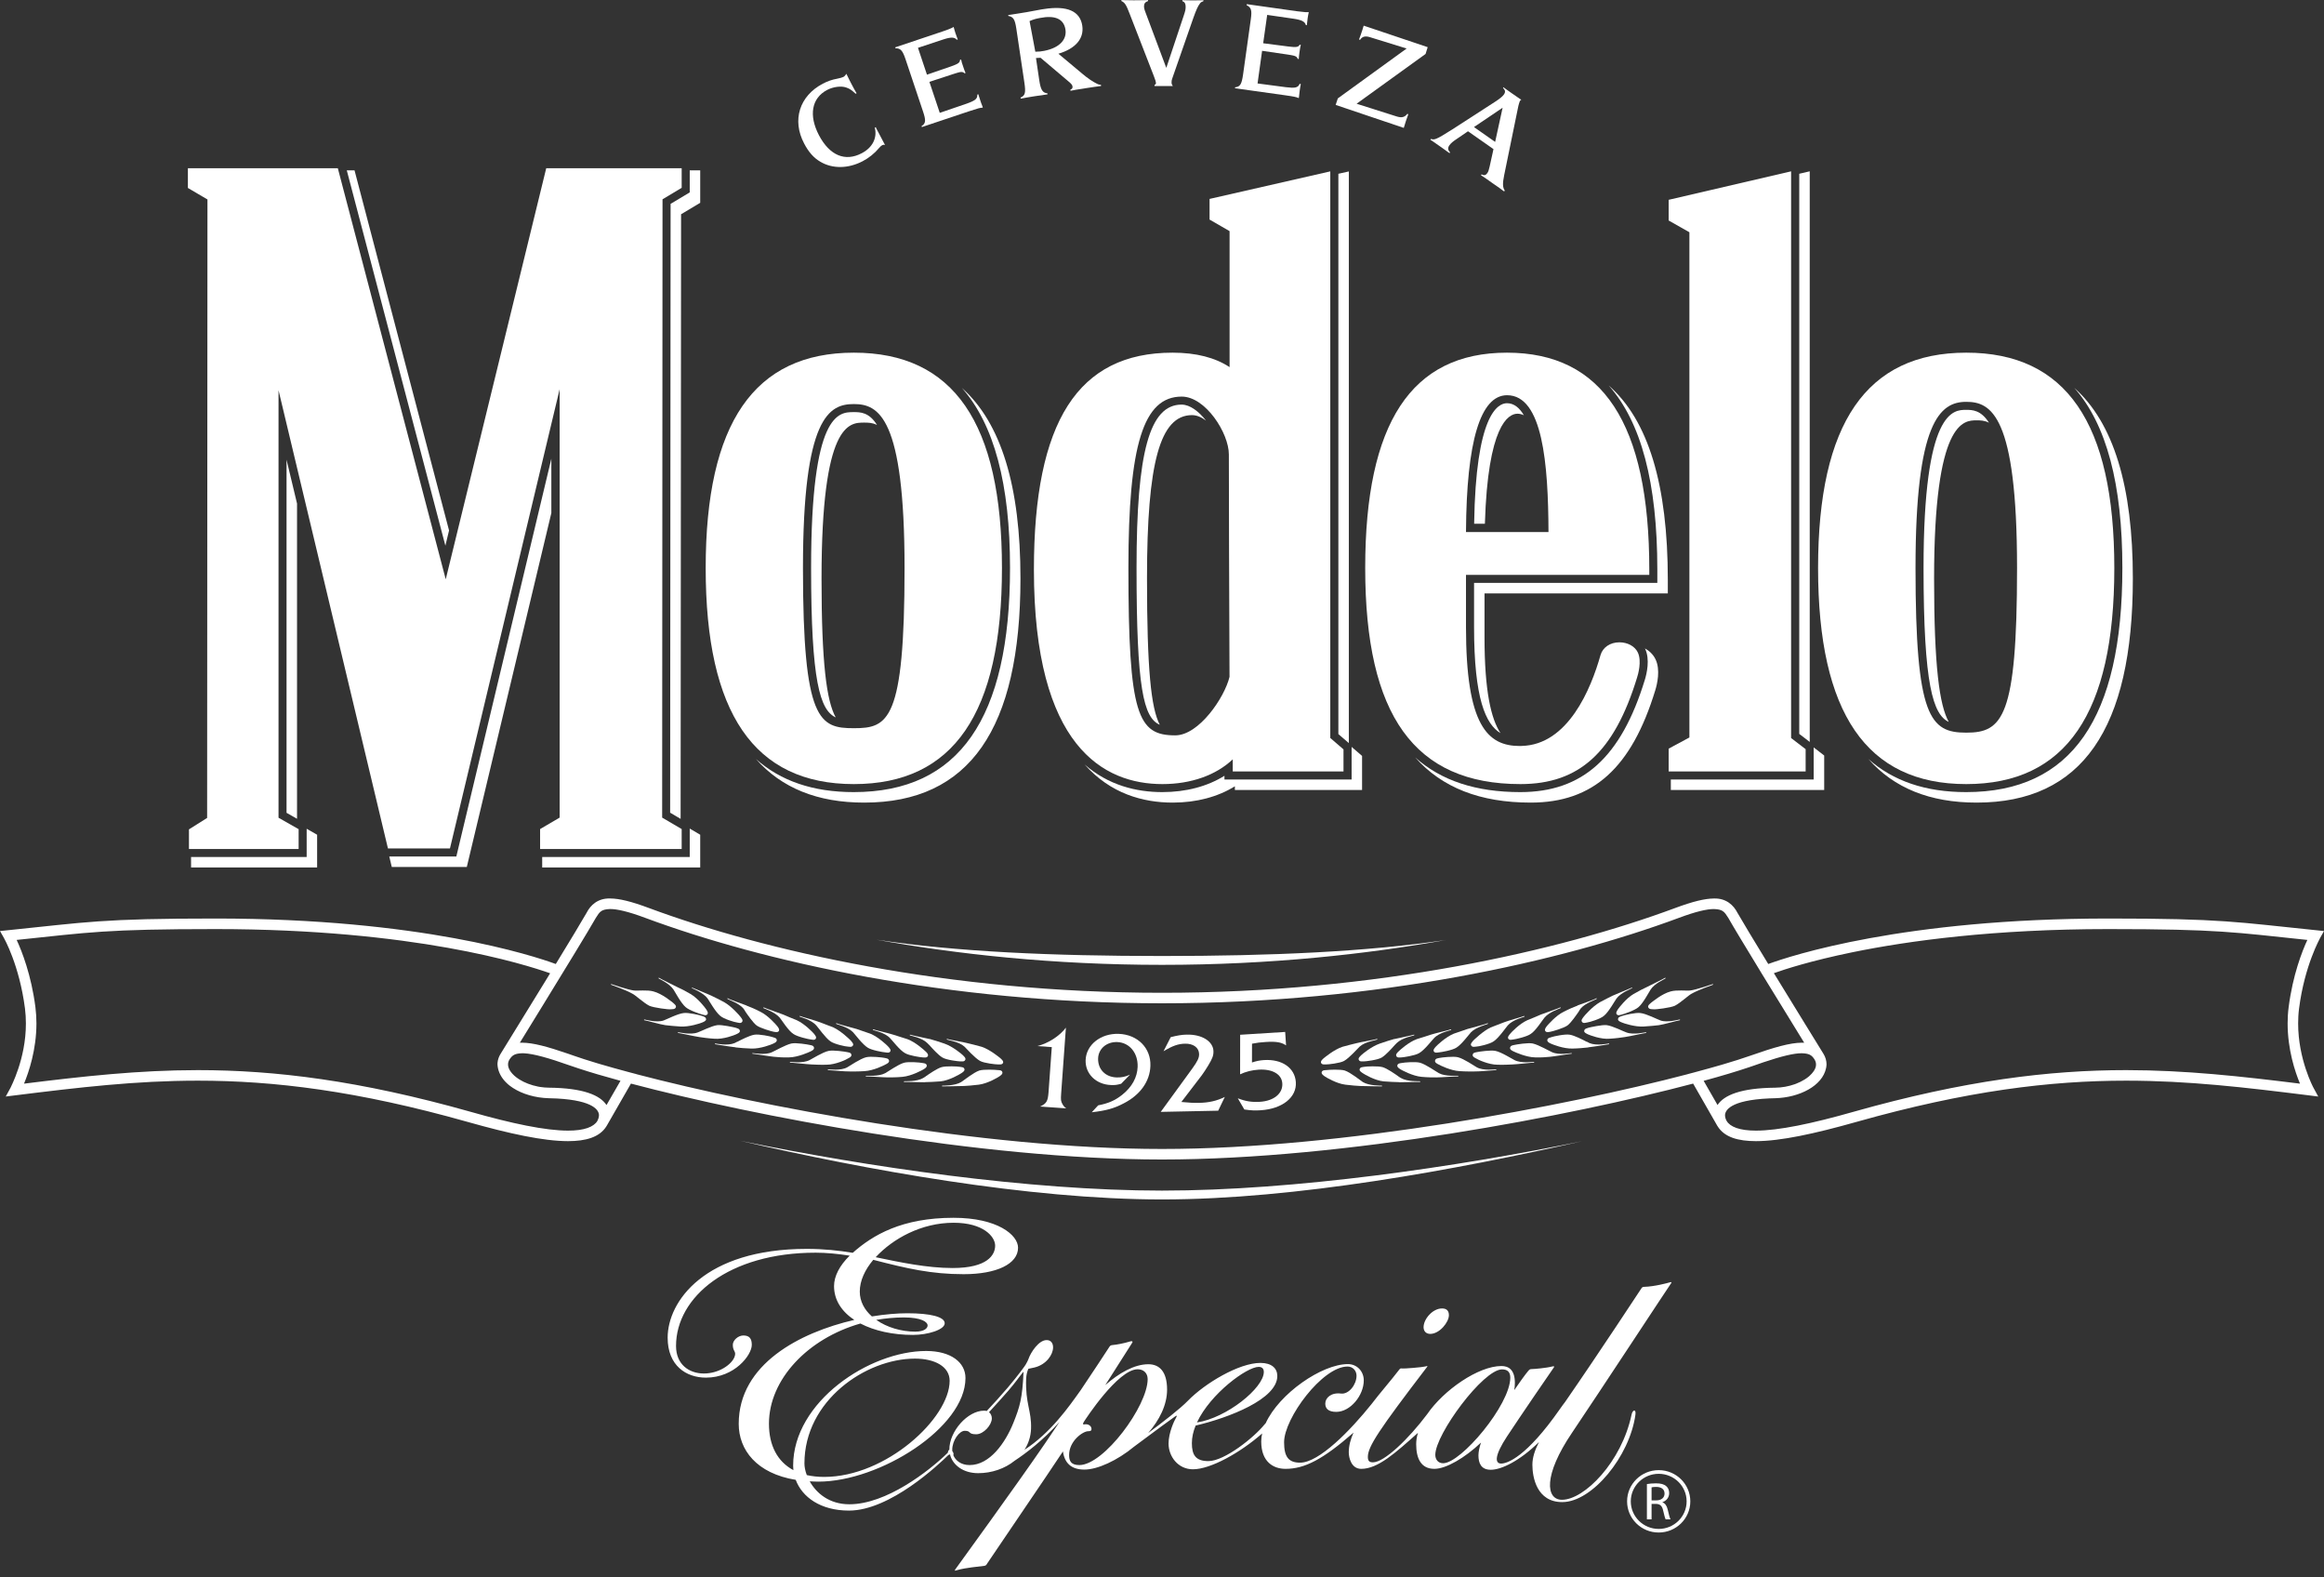 <svg width="112" height="76" viewBox="0 0 112 76" fill="none" xmlns="http://www.w3.org/2000/svg">
<rect x="0" y="0" width="112" height="76" fill="#333333" stroke="none"/>
<g id="Modelo Especial Logo">
<g id="Group 2">
<path id="Vector" fill-rule="evenodd" clip-rule="evenodd" d="M39.541 7.796C40.127 8.142 40.883 8.127 41.571 7.769C41.871 7.613 42.146 7.393 42.372 7.123C42.423 7.062 42.472 7.016 42.519 6.993C42.548 6.977 42.582 6.974 42.653 6.977C42.642 6.957 42.633 6.938 42.623 6.932L42.411 6.529L42.223 6.172C42.223 6.158 42.214 6.142 42.209 6.127L42.159 6.148C42.285 6.65 42.044 7.116 41.527 7.384C40.728 7.804 39.981 7.49 39.468 6.516C38.964 5.552 39.117 4.726 39.859 4.335C40.157 4.179 40.539 4.13 40.779 4.216C40.953 4.277 41.012 4.315 41.234 4.516L41.282 4.49L41.247 4.435C41.183 4.33 41.121 4.21 41.052 4.08C40.991 3.963 40.925 3.838 40.816 3.611L40.785 3.555C40.752 3.62 40.7 3.676 40.648 3.706C40.586 3.734 40.49 3.765 40.346 3.792C40.113 3.832 39.875 3.914 39.652 4.033C38.527 4.623 38.16 5.789 38.752 6.911C38.967 7.326 39.221 7.613 39.541 7.796Z" fill="white"/>
<path id="Vector_2" fill-rule="evenodd" clip-rule="evenodd" d="M43.639 2.85L44.477 5.352C44.63 5.804 44.62 5.945 44.412 6.076L44.428 6.122L46.69 5.365C47.162 5.209 47.22 5.196 47.364 5.185L47.348 5.127C47.299 5.009 47.269 4.917 47.246 4.848C47.218 4.766 47.191 4.679 47.16 4.581L47.149 4.541L47.099 4.558C47.11 4.757 47.007 4.844 46.582 4.995L45.29 5.437L44.79 3.943L45.963 3.56C46.257 3.467 46.304 3.458 46.389 3.474C46.433 3.486 46.452 3.499 46.484 3.532L46.533 3.517C46.484 3.403 46.467 3.358 46.416 3.202C46.359 3.044 46.346 2.994 46.318 2.868L46.264 2.886C46.261 3.017 46.184 3.075 45.833 3.199L44.673 3.598L44.24 2.304L45.437 1.908C45.825 1.779 45.996 1.783 46.11 1.915L46.16 1.896L46.136 1.847C46.109 1.768 46.076 1.69 46.045 1.594C46.007 1.482 45.996 1.425 45.959 1.298C45.888 1.337 45.859 1.353 45.804 1.375C45.729 1.409 45.568 1.469 45.441 1.51L43.142 2.281L43.157 2.325C43.4 2.328 43.496 2.424 43.639 2.85Z" fill="white"/>
<path id="Vector_3" fill-rule="evenodd" clip-rule="evenodd" d="M48.978 1.369L49.369 3.991C49.44 4.471 49.407 4.603 49.184 4.701L49.193 4.752L49.246 4.744C49.36 4.718 49.559 4.685 49.84 4.64C50.121 4.596 50.317 4.567 50.432 4.554L50.482 4.546L50.479 4.497C50.244 4.473 50.156 4.33 50.087 3.878L49.927 2.796L50.147 2.783L51.466 3.899C51.623 4.025 51.68 4.097 51.687 4.164C51.7 4.238 51.667 4.285 51.581 4.325L51.589 4.37L51.64 4.365C51.747 4.34 51.932 4.311 52.191 4.272L52.346 4.246C52.679 4.195 52.904 4.161 53.019 4.15L53.066 4.138L53.059 4.09C52.971 4.08 52.937 4.071 52.864 4.034C52.662 3.936 52.405 3.762 52.158 3.551L51.007 2.589C51.837 2.342 52.251 1.857 52.158 1.239C52.053 0.533 51.427 0.261 50.318 0.435L50.214 0.45L49.471 0.586L49.034 0.657L48.643 0.718L48.59 0.72L48.597 0.769C48.835 0.811 48.91 0.929 48.978 1.369ZM50.119 0.866C50.833 0.726 51.25 0.903 51.342 1.393C51.438 1.904 51.059 2.303 50.331 2.448C50.158 2.481 50.081 2.489 49.895 2.491L49.617 1.016C49.82 0.929 49.907 0.907 50.118 0.866H50.119Z" fill="white"/>
<path id="Vector_4" fill-rule="evenodd" clip-rule="evenodd" d="M54.446 0.677L55.608 3.668C55.678 3.845 55.709 3.955 55.709 3.992C55.709 4.04 55.692 4.069 55.639 4.095V4.146L56.524 4.147C56.468 4.066 56.461 4.03 56.461 3.963C56.461 3.904 56.468 3.843 56.494 3.781L57.515 0.852C57.644 0.493 57.727 0.297 57.829 0.167C57.866 0.111 57.911 0.087 57.994 0.057L57.997 0.007L57.937 0.013C57.802 0.014 57.65 0.019 57.478 0.019C57.305 0.019 57.166 0.014 57.04 0.011L56.982 0.006V0.055C57.095 0.098 57.14 0.173 57.14 0.328C57.139 0.451 57.126 0.521 57.048 0.751L56.207 3.271L55.21 0.611C55.145 0.448 55.136 0.379 55.133 0.306C55.133 0.169 55.193 0.095 55.326 0.052V0.001L55.268 0.007C55.16 0.008 54.887 0.013 54.639 0.014C54.384 0.011 54.203 0.006 54.096 0.006L54.044 0V0.05C54.21 0.126 54.274 0.226 54.446 0.677H54.446Z" fill="white"/>
<path id="Vector_5" fill-rule="evenodd" clip-rule="evenodd" d="M62.591 4.728L62.602 4.668C62.613 4.539 62.626 4.442 62.636 4.37C62.648 4.285 62.66 4.193 62.683 4.09L62.686 4.047L62.633 4.04C62.554 4.227 62.421 4.256 61.97 4.201L60.605 4.021L60.824 2.448L62.054 2.628C62.367 2.677 62.411 2.691 62.481 2.742C62.515 2.771 62.525 2.792 62.541 2.836L62.591 2.844C62.598 2.719 62.605 2.672 62.627 2.508C62.651 2.336 62.657 2.289 62.69 2.163L62.636 2.155C62.571 2.27 62.476 2.289 62.103 2.242L60.876 2.084L61.069 0.718L62.328 0.9C62.738 0.96 62.887 1.041 62.931 1.205L62.982 1.216L62.986 1.159C62.996 1.075 63.003 0.989 63.018 0.89C63.035 0.768 63.047 0.718 63.073 0.584C62.992 0.584 62.958 0.585 62.898 0.584C62.817 0.578 62.645 0.559 62.509 0.542L60.085 0.2L60.079 0.25C60.3 0.362 60.344 0.491 60.278 0.941L59.909 3.577C59.841 4.056 59.773 4.177 59.525 4.206L59.516 4.252L61.902 4.586C62.399 4.657 62.461 4.672 62.591 4.727V4.728Z" fill="white"/>
<path id="Vector_6" fill-rule="evenodd" clip-rule="evenodd" d="M67.754 5.834C67.8 5.697 67.816 5.646 67.87 5.503L67.823 5.485C67.69 5.653 67.553 5.685 67.31 5.611L65.378 4.998L68.702 2.6L68.804 2.272L65.721 1.236L65.701 1.294C65.677 1.385 65.647 1.474 65.617 1.56C65.59 1.644 65.56 1.735 65.52 1.834L65.496 1.902L65.546 1.92C65.642 1.76 65.794 1.722 66.015 1.789L67.789 2.338L64.473 4.741L64.369 5.055L67.652 6.162C67.69 6.026 67.707 5.973 67.754 5.834Z" fill="white"/>
<path id="Vector_7" fill-rule="evenodd" clip-rule="evenodd" d="M69.833 7.363L69.855 7.379L69.884 7.34C69.778 7.243 69.764 7.119 69.848 7.004C69.924 6.895 70.018 6.817 70.262 6.656L70.747 6.325L71.975 7.184L71.792 8.015C71.754 8.187 71.726 8.273 71.68 8.339C71.605 8.447 71.52 8.466 71.4 8.401L71.372 8.44L71.417 8.471C71.508 8.529 71.684 8.648 71.934 8.829C72.191 9.004 72.363 9.126 72.446 9.194L72.49 9.222L72.519 9.182C72.418 9.035 72.406 8.843 72.491 8.437L73.151 5.217C73.181 5.052 73.234 4.886 73.259 4.851C73.268 4.837 73.287 4.827 73.316 4.801L73.27 4.778C73.144 4.687 72.988 4.587 72.85 4.488C72.718 4.398 72.605 4.315 72.501 4.241L72.464 4.203L72.434 4.243C72.546 4.34 72.561 4.438 72.475 4.556C72.42 4.638 72.282 4.752 72.102 4.871L69.985 6.239C69.586 6.492 69.364 6.625 69.223 6.681C69.11 6.726 69.062 6.726 68.96 6.693L68.935 6.734C68.994 6.768 69.161 6.888 69.47 7.102C69.636 7.217 69.753 7.302 69.833 7.363ZM72.415 5.191L72.055 6.837L71.035 6.122L72.415 5.191Z" fill="white"/>
<path id="Vector_8" fill-rule="evenodd" clip-rule="evenodd" d="M87.216 8.254L86.711 8.372V35.36L87.216 35.747V8.254Z" fill="white"/>
<path id="Vector_9" fill-rule="evenodd" clip-rule="evenodd" d="M80.522 38.062H87.913V36.401L87.406 36.01V37.557H80.522V38.062Z" fill="white"/>
<path id="Vector_10" fill-rule="evenodd" clip-rule="evenodd" d="M14.315 39.45V24.262L13.809 22.15V39.162L14.315 39.45Z" fill="white"/>
<path id="Vector_11" fill-rule="evenodd" clip-rule="evenodd" d="M79.871 28.085H71.039V30.204C71.039 33.674 71.604 34.9 72.313 35.322C71.858 34.632 71.543 33.299 71.543 30.706V28.591H80.377V27.943C80.377 23.35 79.436 20.244 77.527 18.573C79.095 20.332 79.871 23.272 79.871 27.437V28.085L79.871 28.085Z" fill="white"/>
<path id="Vector_12" fill-rule="evenodd" clip-rule="evenodd" d="M94.753 38.164C92.796 38.164 91.232 37.63 90.043 36.569C91.276 37.97 93.01 38.67 95.258 38.67C100.324 38.67 102.788 35.133 102.788 27.869C102.788 23.417 101.855 20.375 99.967 18.688C101.518 20.447 102.283 23.328 102.283 27.363C102.283 34.63 99.821 38.164 94.753 38.164Z" fill="white"/>
<path id="Vector_13" fill-rule="evenodd" clip-rule="evenodd" d="M72.625 19.427C72.17 19.427 71.121 20.004 71.043 25.235H71.561C71.702 20.483 72.692 19.933 73.131 19.933C73.243 19.933 73.345 19.962 73.44 20.007C73.229 19.65 72.965 19.427 72.625 19.427H72.625Z" fill="white"/>
<path id="Vector_14" fill-rule="evenodd" clip-rule="evenodd" d="M94.753 19.747C94.139 19.747 92.701 19.747 92.701 27.363C92.701 33.026 93.164 34.432 93.916 34.782C93.468 33.977 93.209 32.126 93.209 27.869C93.209 20.252 94.643 20.252 95.258 20.252C95.422 20.252 95.633 20.252 95.854 20.367C95.465 19.749 95.041 19.747 94.753 19.747Z" fill="white"/>
<path id="Vector_15" fill-rule="evenodd" clip-rule="evenodd" d="M56.014 38.164C54.769 38.164 53.421 37.839 52.27 36.833C53.516 38.239 55.082 38.67 56.518 38.67C57.66 38.67 58.694 38.392 59.512 37.884V38.062H65.642V36.421L65.138 35.986V37.557H59.01V37.377C58.191 37.889 57.157 38.164 56.014 38.164V38.164Z" fill="white"/>
<path id="Vector_16" fill-rule="evenodd" clip-rule="evenodd" d="M41.142 19.856C40.422 19.856 39.089 19.856 39.089 27.363C39.089 32.837 39.519 34.216 40.275 34.565C39.837 33.772 39.592 31.968 39.592 27.869C39.592 20.361 40.929 20.361 41.647 20.361C41.823 20.361 42.042 20.361 42.266 20.476C41.883 19.856 41.454 19.856 41.143 19.856H41.142Z" fill="white"/>
<path id="Vector_17" fill-rule="evenodd" clip-rule="evenodd" d="M46.355 18.688C47.91 20.449 48.676 23.328 48.676 27.363C48.676 34.63 46.21 38.164 41.143 38.164C39.186 38.164 37.624 37.63 36.433 36.571C37.67 37.97 39.401 38.67 41.647 38.67C46.715 38.67 49.179 35.133 49.179 27.869C49.179 23.417 48.245 20.375 46.355 18.688Z" fill="white"/>
<path id="Vector_18" fill-rule="evenodd" clip-rule="evenodd" d="M55.894 34.921C55.468 34.11 55.277 32.224 55.277 27.858C55.277 22.277 55.906 20.001 57.448 20.001C57.674 20.001 57.902 20.101 58.12 20.263C57.777 19.826 57.35 19.494 56.945 19.494C55.402 19.494 54.773 21.771 54.773 27.354C54.773 33.164 55.106 34.582 55.894 34.92V34.921Z" fill="white"/>
<path id="Vector_19" fill-rule="evenodd" clip-rule="evenodd" d="M64.5 35.369L65.004 35.802V8.26L64.5 8.373V35.369Z" fill="white"/>
<path id="Vector_20" fill-rule="evenodd" clip-rule="evenodd" d="M21.641 25.558L17.086 8.208H16.713L21.464 26.291L21.641 25.558Z" fill="white"/>
<path id="Vector_21" fill-rule="evenodd" clip-rule="evenodd" d="M32.296 39.156L32.801 39.454L32.823 10.322L33.745 9.772V8.208H33.24V9.269L32.318 9.822L32.296 39.156Z" fill="white"/>
<path id="Vector_22" fill-rule="evenodd" clip-rule="evenodd" d="M9.208 41.29V41.795H15.283V40.218L14.779 39.93V41.29H9.208Z" fill="white"/>
<path id="Vector_23" fill-rule="evenodd" clip-rule="evenodd" d="M26.571 22.101L21.992 41.266H18.76L18.881 41.77H22.497L26.571 24.717V22.101Z" fill="white"/>
<path id="Vector_24" fill-rule="evenodd" clip-rule="evenodd" d="M26.13 41.29V41.795H33.745V40.218L33.24 39.921V41.29H26.13Z" fill="white"/>
<path id="Vector_25" fill-rule="evenodd" clip-rule="evenodd" d="M79.773 33.255C79.859 32.977 80.032 32.268 79.782 31.761C79.676 31.539 79.491 31.359 79.265 31.235C79.27 31.241 79.275 31.247 79.281 31.253C79.528 31.766 79.356 32.471 79.27 32.751C78.123 36.493 76.272 38.164 73.268 38.164C71.13 38.164 69.454 37.614 68.202 36.493C69.495 37.951 71.335 38.67 73.771 38.67C76.777 38.67 78.629 37 79.773 33.255Z" fill="white"/>
<path id="Vector_26" fill-rule="evenodd" clip-rule="evenodd" d="M59.257 17.688C58.561 17.228 57.64 16.992 56.509 16.992C51.951 16.992 49.827 20.314 49.827 27.444C49.827 35.983 53.195 37.778 56.021 37.778C57.406 37.778 58.606 37.346 59.41 36.585V37.169H64.747V36.106L64.11 35.556V8.257L58.292 9.584V10.579L59.257 11.136V17.688L59.257 17.688ZM56.951 19.108C58.099 19.108 59.222 20.87 59.222 21.893C59.222 22.219 59.226 24.207 59.231 26.392C59.24 29.077 59.248 32.066 59.254 32.611C59.018 33.602 57.781 35.43 56.639 35.43C54.837 35.43 54.381 34.481 54.381 27.36C54.381 21.42 55.103 19.108 56.951 19.108L56.951 19.108Z" fill="white"/>
<path id="Vector_27" fill-rule="evenodd" clip-rule="evenodd" d="M41.149 37.778C45.949 37.778 48.287 34.37 48.287 27.37C48.287 20.37 45.949 16.992 41.149 16.992C36.349 16.992 34.009 20.387 34.009 27.37C34.009 34.353 36.344 37.778 41.149 37.778ZM41.149 35.085C39.493 35.085 38.697 34.757 38.697 27.37C38.697 20.078 39.962 19.468 41.149 19.468C42.335 19.468 43.593 20.078 43.593 27.37C43.593 34.757 42.8 35.085 41.149 35.085Z" fill="white"/>
<path id="Vector_28" fill-rule="evenodd" clip-rule="evenodd" d="M87.019 36.096L86.318 35.558V8.255L80.418 9.627V10.624L81.417 11.19V35.532L80.418 36.07V37.169H87.019V36.096Z" fill="white"/>
<path id="Vector_29" fill-rule="evenodd" clip-rule="evenodd" d="M9.982 39.408L9.106 39.96V40.904H14.392V39.95L13.423 39.399V18.801L18.696 40.877H21.685L26.971 18.752V39.393L26.029 39.945V40.904H32.852V39.945L31.911 39.393L31.929 9.602L32.852 9.05V8.106H26.324L21.481 27.911L16.281 8.106H9.055V9.056L9.998 9.61L9.982 39.408Z" fill="white"/>
<path id="Vector_30" fill-rule="evenodd" clip-rule="evenodd" d="M65.793 27.37C65.793 34.47 68.169 37.778 73.274 37.778C76.112 37.778 77.795 36.241 78.896 32.642C78.938 32.512 79.133 31.848 78.929 31.432C78.788 31.137 78.439 30.947 78.043 30.947C77.597 30.947 77.242 31.19 77.133 31.564C76.677 33.178 75.574 35.89 73.327 35.94L73.25 35.943C71.69 35.943 70.65 34.965 70.65 30.211V27.697H79.484V27.444C79.484 20.41 77.24 16.992 72.625 16.992C68.01 16.992 65.793 20.387 65.793 27.37V27.37ZM72.631 19.042C74.345 19.042 74.614 22.331 74.626 25.634H70.65C70.676 21.259 71.344 19.042 72.631 19.042Z" fill="white"/>
<path id="Vector_31" fill-rule="evenodd" clip-rule="evenodd" d="M94.759 37.778C99.56 37.778 101.895 34.37 101.895 27.37C101.895 20.37 99.56 16.992 94.759 16.992C89.957 16.992 87.618 20.387 87.618 27.37C87.618 34.353 89.955 37.778 94.759 37.778ZM94.759 35.3C93.022 35.3 92.314 34.583 92.314 27.37C92.314 20.329 93.489 19.361 94.759 19.361C95.944 19.361 97.207 19.979 97.207 27.37C97.207 34.583 96.501 35.3 94.759 35.3Z" fill="white"/>
<path id="Vector_32" fill-rule="evenodd" clip-rule="evenodd" d="M66.59 52.307C66.549 52.304 65.984 52.319 65.679 52.134C65.553 52.051 65.088 51.671 64.806 51.578C64.591 51.512 64.019 51.542 63.934 51.556C63.852 51.564 63.731 51.552 63.696 51.654C63.669 51.749 63.8 51.83 63.852 51.867C63.905 51.905 64.407 52.208 64.838 52.26C65.127 52.299 65.388 52.314 65.556 52.324C65.768 52.337 66.526 52.337 66.585 52.342C66.609 52.348 66.614 52.311 66.59 52.307Z" fill="white"/>
<path id="Vector_33" fill-rule="evenodd" clip-rule="evenodd" d="M63.919 51.284C63.999 51.288 64.573 51.228 64.771 51.118C65.03 50.973 65.417 50.528 65.527 50.425C65.788 50.187 66.329 50.113 66.364 50.088C66.388 50.078 66.378 50.046 66.351 50.055C66.298 50.088 65.576 50.205 65.37 50.262C65.213 50.303 64.966 50.355 64.693 50.436C64.292 50.57 63.843 50.946 63.796 50.984C63.747 51.028 63.631 51.12 63.667 51.212C63.714 51.309 63.831 51.281 63.919 51.284L63.919 51.284Z" fill="white"/>
<path id="Vector_34" fill-rule="evenodd" clip-rule="evenodd" d="M68.431 52.095C68.388 52.087 67.828 52.124 67.518 51.941L67.399 51.87L67.398 51.863C67.2 51.725 66.857 51.485 66.634 51.416C66.415 51.354 65.841 51.38 65.757 51.399C65.675 51.416 65.553 51.404 65.525 51.514C65.5 51.6 65.633 51.676 65.688 51.714C65.737 51.748 66.247 52.059 66.678 52.101C66.97 52.127 67.226 52.131 67.393 52.137L67.43 52.14L67.43 52.144C67.679 52.148 68.37 52.118 68.423 52.13C68.452 52.136 68.455 52.104 68.431 52.095Z" fill="white"/>
<path id="Vector_35" fill-rule="evenodd" clip-rule="evenodd" d="M74.558 49.425C74.518 49.477 74.418 49.592 74.471 49.675C74.531 49.761 74.642 49.72 74.721 49.709C74.805 49.697 75.36 49.538 75.542 49.406C75.729 49.258 75.961 48.913 76.095 48.721L76.094 48.714L76.173 48.595C76.396 48.327 76.909 48.162 76.94 48.133C76.959 48.113 76.947 48.086 76.922 48.1C76.879 48.146 76.254 48.356 76.024 48.444L76.026 48.451L75.996 48.463C75.843 48.52 75.615 48.615 75.356 48.749C74.978 48.93 74.599 49.378 74.557 49.425H74.558Z" fill="white"/>
<path id="Vector_36" fill-rule="evenodd" clip-rule="evenodd" d="M70.264 51.83C70.222 51.824 69.662 51.877 69.349 51.708C69.215 51.637 68.732 51.293 68.449 51.207C68.229 51.139 67.657 51.193 67.577 51.212C67.489 51.228 67.37 51.223 67.342 51.326C67.319 51.422 67.452 51.493 67.507 51.529C67.562 51.561 68.079 51.846 68.51 51.883C68.802 51.91 69.061 51.911 69.231 51.91C69.448 51.91 70.203 51.852 70.258 51.863C70.288 51.868 70.291 51.831 70.264 51.83V51.83Z" fill="white"/>
<path id="Vector_37" fill-rule="evenodd" clip-rule="evenodd" d="M42.846 51.1C42.822 50.987 42.697 50.989 42.617 50.968C42.533 50.95 41.964 50.881 41.739 50.939C41.456 51.009 40.961 51.352 40.827 51.426C40.509 51.599 39.95 51.519 39.912 51.523C39.884 51.528 39.884 51.56 39.914 51.559C39.972 51.556 40.725 51.632 40.943 51.623C41.11 51.623 41.371 51.629 41.661 51.608C42.099 51.586 42.618 51.321 42.673 51.288C42.729 51.26 42.866 51.199 42.846 51.099L42.846 51.1Z" fill="white"/>
<path id="Vector_38" fill-rule="evenodd" clip-rule="evenodd" d="M44.662 51.326C44.638 51.223 44.513 51.228 44.432 51.212C44.353 51.193 43.779 51.139 43.557 51.207C43.272 51.293 42.79 51.637 42.656 51.708C42.342 51.877 41.783 51.824 41.74 51.83C41.715 51.831 41.717 51.868 41.742 51.863C41.801 51.852 42.557 51.909 42.773 51.909C42.945 51.911 43.204 51.909 43.493 51.883C43.926 51.845 44.442 51.56 44.497 51.528C44.553 51.493 44.684 51.421 44.662 51.326L44.662 51.326Z" fill="white"/>
<path id="Vector_39" fill-rule="evenodd" clip-rule="evenodd" d="M72.097 51.523C72.053 51.519 71.496 51.599 71.175 51.426C71.043 51.352 70.546 51.009 70.264 50.939C70.042 50.881 69.47 50.951 69.391 50.968C69.303 50.989 69.183 50.987 69.159 51.1C69.139 51.199 69.276 51.26 69.333 51.288C69.388 51.322 69.91 51.586 70.343 51.608C70.636 51.629 70.896 51.623 71.063 51.623C71.28 51.632 72.036 51.556 72.093 51.559C72.121 51.56 72.122 51.528 72.097 51.523L72.097 51.523Z" fill="white"/>
<path id="Vector_40" fill-rule="evenodd" clip-rule="evenodd" d="M46.48 51.514C46.455 51.404 46.33 51.416 46.245 51.399C46.165 51.38 45.59 51.354 45.376 51.416C45.15 51.485 44.807 51.725 44.606 51.863L44.606 51.868L44.488 51.941C44.179 52.124 43.617 52.087 43.575 52.095C43.551 52.104 43.553 52.136 43.58 52.13C43.635 52.119 44.324 52.148 44.574 52.144L44.574 52.14L44.609 52.137C44.777 52.131 45.037 52.127 45.325 52.101C45.758 52.059 46.266 51.748 46.319 51.714C46.377 51.676 46.505 51.6 46.48 51.514L46.48 51.514Z" fill="white"/>
<path id="Vector_41" fill-rule="evenodd" clip-rule="evenodd" d="M48.21 50.984C48.161 50.946 47.713 50.57 47.313 50.436C47.038 50.355 46.791 50.303 46.633 50.262C46.431 50.205 45.704 50.088 45.652 50.055C45.631 50.046 45.616 50.078 45.639 50.088C45.678 50.113 46.217 50.187 46.478 50.425C46.585 50.528 46.975 50.973 47.234 51.118C47.432 51.228 48.004 51.288 48.091 51.284C48.172 51.281 48.292 51.309 48.34 51.212C48.375 51.12 48.255 51.028 48.21 50.985L48.21 50.984Z" fill="white"/>
<path id="Vector_42" fill-rule="evenodd" clip-rule="evenodd" d="M48.071 51.556C47.99 51.542 47.413 51.512 47.198 51.578C46.922 51.671 46.454 52.051 46.323 52.134C46.018 52.319 45.459 52.304 45.417 52.307C45.388 52.311 45.392 52.348 45.422 52.342C45.478 52.337 46.238 52.337 46.453 52.324C46.621 52.314 46.879 52.298 47.17 52.26C47.598 52.208 48.098 51.905 48.153 51.867C48.208 51.83 48.337 51.749 48.306 51.654C48.276 51.552 48.153 51.564 48.071 51.556Z" fill="white"/>
<path id="Vector_43" fill-rule="evenodd" clip-rule="evenodd" d="M75.731 50.739C75.689 50.737 75.134 50.846 74.805 50.698C74.668 50.642 74.159 50.343 73.87 50.277C73.645 50.227 73.074 50.324 72.996 50.343C72.915 50.362 72.795 50.367 72.774 50.482C72.758 50.58 72.899 50.636 72.956 50.664C73.015 50.693 73.552 50.941 73.988 50.946C74.28 50.956 74.538 50.933 74.708 50.916C74.918 50.899 75.674 50.769 75.731 50.77C75.757 50.775 75.759 50.74 75.731 50.74V50.739Z" fill="white"/>
<path id="Vector_44" fill-rule="evenodd" clip-rule="evenodd" d="M80.947 49.12C80.902 49.122 80.359 49.285 80.025 49.167C79.882 49.119 79.343 48.838 79.051 48.808C78.823 48.777 78.266 48.913 78.187 48.944C78.106 48.974 77.984 48.992 77.977 49.105C77.968 49.192 78.113 49.243 78.174 49.268C78.234 49.297 78.79 49.487 79.22 49.458C79.512 49.44 79.77 49.414 79.944 49.394C80.156 49.367 80.887 49.158 80.946 49.158C80.976 49.158 80.972 49.12 80.946 49.12L80.947 49.12Z" fill="white"/>
<path id="Vector_45" fill-rule="evenodd" clip-rule="evenodd" d="M77.981 48.615C77.948 48.671 77.854 48.795 77.911 48.865C77.975 48.955 78.088 48.896 78.17 48.879C78.252 48.86 78.796 48.678 78.966 48.523C79.189 48.331 79.458 47.819 79.539 47.69C79.73 47.385 80.228 47.172 80.259 47.145C80.277 47.126 80.259 47.097 80.238 47.114C80.192 47.15 79.531 47.473 79.346 47.566C79.202 47.632 78.976 47.745 78.729 47.89C78.367 48.099 78.02 48.56 77.981 48.615H77.981Z" fill="white"/>
<path id="Vector_46" fill-rule="evenodd" clip-rule="evenodd" d="M111.81 45.197L112 44.859L111.615 44.818C107.804 44.43 107.116 44.255 101.606 44.255C91.737 44.255 86.303 46.048 85.217 46.446C84.547 45.348 83.953 44.367 83.731 43.976C83.547 43.616 83.194 43.273 82.601 43.29C82.157 43.293 81.583 43.433 80.728 43.75C75.161 45.817 66.317 47.834 56.002 47.833C45.688 47.834 36.848 45.817 31.277 43.75C30.417 43.429 29.843 43.29 29.399 43.289C28.806 43.273 28.452 43.618 28.271 43.977C28.049 44.368 27.456 45.349 26.785 46.446C25.7 46.048 20.265 44.255 10.396 44.255C4.883 44.255 4.198 44.43 0.388 44.818L0 44.858L0.192 45.197C0.193 45.2 0.935 46.497 1.204 48.592C1.235 48.836 1.248 49.078 1.248 49.313C1.251 51.032 0.506 52.391 0.513 52.398L0.277 52.831L0.766 52.77C3.789 52.394 6.544 52.067 9.534 52.067C13.202 52.067 17.225 52.556 22.529 54.052C24.559 54.627 26.199 54.98 27.375 54.981C28.23 54.98 28.898 54.797 29.23 54.257L29.116 54.188L29.125 54.194L29.23 54.256L29.233 54.252L29.233 54.253L30.407 52.208C36.248 53.752 47.174 55.864 56.002 55.866C64.826 55.864 75.755 53.752 81.597 52.208L82.768 54.253L82.769 54.252L82.772 54.257C83.102 54.797 83.769 54.98 84.624 54.981C85.801 54.98 87.44 54.627 89.474 54.052C94.779 52.556 98.801 52.067 102.467 52.067C105.456 52.067 108.214 52.394 111.231 52.77L111.723 52.832L111.487 52.398C111.485 52.396 110.752 51.03 110.754 49.31C110.754 49.076 110.766 48.836 110.798 48.592C111.066 46.497 111.816 45.202 111.81 45.197L111.81 45.197ZM28.789 54.009C28.615 54.292 28.166 54.476 27.375 54.474C26.297 54.475 24.676 54.137 22.668 53.564C17.325 52.056 13.248 51.559 9.535 51.559C6.659 51.561 4.006 51.858 1.158 52.211C1.391 51.647 1.754 50.577 1.756 49.313C1.756 49.058 1.741 48.796 1.707 48.528C1.507 46.969 1.052 45.824 0.803 45.286C4.313 44.922 5.068 44.764 10.396 44.764C19.96 44.764 25.273 46.457 26.512 46.893L26.199 47.405L26.198 47.407L26.19 47.419C25.259 48.938 24.343 50.422 24.163 50.713L24.157 50.724L24.155 50.727L24.149 50.736L24.149 50.736L24.149 50.737L24.148 50.738L24.148 50.738L24.147 50.739L24.147 50.74L24.147 50.74L24.146 50.741L24.146 50.741L24.146 50.742L24.145 50.742L24.138 50.754L24.134 50.761L24.134 50.761L24.133 50.762V50.762L24.133 50.763L24.132 50.763V50.763L24.132 50.764L24.131 50.765C24.044 50.898 23.994 51.046 23.979 51.194V51.194L23.978 51.21V51.211L23.977 51.219V51.219L23.977 51.227V51.227L23.976 51.235V51.236L23.976 51.244V51.244L23.975 51.252V51.252C23.975 51.263 23.975 51.275 23.975 51.286C23.989 51.553 24.092 51.796 24.26 52.008C24.269 52.02 24.279 52.031 24.288 52.043C24.298 52.055 24.308 52.066 24.318 52.077C24.328 52.089 24.338 52.1 24.349 52.111C24.359 52.123 24.37 52.133 24.381 52.145C24.392 52.156 24.403 52.166 24.414 52.177C24.425 52.188 24.436 52.199 24.448 52.209C24.46 52.22 24.472 52.23 24.483 52.241C24.495 52.251 24.508 52.261 24.52 52.272C24.532 52.282 24.545 52.292 24.557 52.302C24.57 52.312 24.583 52.322 24.596 52.331C24.635 52.36 24.675 52.389 24.717 52.416C25.176 52.715 25.8 52.895 26.447 52.913C26.583 52.916 26.71 52.92 26.831 52.926H26.837C28.649 53.025 28.866 53.518 28.866 53.733C28.866 53.824 28.833 53.922 28.787 54.008L28.788 54.008L28.789 54.009ZM29.229 53.243C28.922 52.767 28.108 52.422 26.457 52.405C26.312 52.404 26.17 52.392 26.032 52.37H26.031L26.008 52.366H26.006L25.983 52.362H25.982L25.958 52.357L25.935 52.353L25.934 52.353C25.591 52.286 25.277 52.163 25.033 52.01C24.663 51.782 24.477 51.495 24.484 51.286C24.484 51.204 24.504 51.125 24.561 51.035C24.698 50.833 24.815 50.757 25.172 50.746H25.184C25.208 50.746 25.234 50.747 25.26 50.748C25.708 50.771 26.42 50.965 27.47 51.338C27.575 51.374 27.688 51.413 27.806 51.451L27.838 51.462L27.897 51.482C28.447 51.663 29.12 51.862 29.903 52.074L29.229 53.243H29.229ZM81.335 51.752L81.336 51.754C75.51 53.281 64.68 55.361 56.002 55.358C47.322 55.361 36.493 53.28 30.668 51.754L30.669 51.751L30.351 51.668C29.82 51.527 29.336 51.392 28.903 51.264L28.86 51.251L28.817 51.238L28.775 51.226L28.773 51.225L28.743 51.216C28.328 51.091 27.964 50.974 27.656 50.866L27.639 50.86L27.481 50.805H27.48L27.429 50.787H27.429L27.378 50.769H27.378C26.377 50.425 25.692 50.241 25.166 50.238C25.127 50.237 25.09 50.238 25.052 50.24C25.347 49.761 25.748 49.11 26.178 48.409C27.193 46.759 28.371 44.83 28.714 44.226C28.903 43.925 28.973 43.814 29.399 43.797C29.73 43.796 30.267 43.913 31.1 44.225C36.731 46.315 45.62 48.339 56.002 48.339C66.384 48.339 75.275 46.315 80.906 44.225C81.733 43.916 82.27 43.796 82.6 43.798C83.029 43.814 83.1 43.925 83.292 44.226C83.518 44.627 84.113 45.611 84.784 46.71L84.892 46.889C85.635 48.104 86.447 49.424 86.95 50.24C86.913 50.238 86.874 50.237 86.835 50.238C86.265 50.241 85.51 50.457 84.364 50.86C83.992 50.991 83.536 51.136 83.006 51.292C82.598 51.411 82.145 51.537 81.654 51.668L81.335 51.752L81.335 51.752ZM82.773 53.24L82.104 52.075C82.975 51.838 83.711 51.617 84.293 51.42C84.376 51.392 84.457 51.365 84.534 51.338C84.692 51.282 84.842 51.229 84.985 51.181H84.986C85.859 50.888 86.455 50.744 86.831 50.746C87.18 50.757 87.302 50.829 87.432 51.021L87.439 51.032C87.496 51.121 87.519 51.204 87.519 51.285C87.519 51.308 87.518 51.332 87.514 51.356V51.357L87.512 51.367V51.367L87.51 51.377V51.378L87.508 51.388V51.389L87.505 51.399V51.399L87.502 51.41L87.499 51.421V51.422L87.492 51.443V51.444L87.483 51.466V51.466L87.474 51.489L87.469 51.5L87.463 51.511L87.458 51.523L87.452 51.535L87.445 51.546L87.439 51.558V51.558L87.432 51.57H87.432L87.425 51.581L87.418 51.593V51.594L87.402 51.617H87.402C87.35 51.692 87.283 51.769 87.198 51.843L87.186 51.853L87.185 51.854L87.173 51.864L87.171 51.866L87.159 51.876L87.157 51.878C87.102 51.923 87.04 51.968 86.971 52.01C86.846 52.089 86.703 52.159 86.547 52.219L86.544 52.219L86.526 52.226L86.523 52.228L86.504 52.234L86.501 52.235L86.483 52.242L86.48 52.243C86.197 52.342 85.876 52.403 85.545 52.406C83.895 52.422 83.082 52.766 82.773 53.24L82.773 53.24ZM110.843 52.211C107.995 51.858 105.342 51.561 102.468 51.559C98.755 51.559 94.676 52.056 89.335 53.564C87.324 54.137 85.703 54.475 84.624 54.474C83.829 54.475 83.375 54.288 83.211 54.005L83.211 54.004C83.211 54.003 83.209 54.001 83.209 53.999L83.197 53.978C83.158 53.902 83.134 53.816 83.134 53.735C83.134 53.515 83.358 53.008 85.261 52.922H85.262C85.355 52.918 85.452 52.915 85.553 52.913C86.73 52.879 87.829 52.315 88.004 51.46V51.459C88.007 51.445 88.009 51.431 88.012 51.417V51.416C88.014 51.402 88.016 51.388 88.018 51.374C88.022 51.344 88.025 51.315 88.026 51.285C88.026 51.109 87.975 50.927 87.873 50.765C87.866 50.754 87.859 50.743 87.852 50.732L87.852 50.731L87.851 50.73L87.851 50.73C87.682 50.455 86.54 48.607 85.488 46.888C86.009 46.701 87.26 46.294 89.269 45.881C91.996 45.323 96.102 44.764 101.607 44.764C106.933 44.764 107.687 44.921 111.198 45.286C110.949 45.824 110.496 46.969 110.296 48.528C110.261 48.794 110.247 49.057 110.247 49.31C110.247 50.575 110.607 51.646 110.843 52.211H110.843Z" fill="white"/>
<path id="Vector_47" fill-rule="evenodd" clip-rule="evenodd" d="M82.537 47.416C82.475 47.437 81.728 47.69 81.462 47.722C81.288 47.745 80.807 47.684 80.514 47.767C80.085 47.881 79.637 48.268 79.581 48.304C79.528 48.354 79.398 48.44 79.432 48.529C79.478 48.642 79.603 48.618 79.689 48.628C79.779 48.645 80.497 48.556 80.715 48.458C80.995 48.313 81.382 47.946 81.516 47.881C81.85 47.69 82.505 47.465 82.546 47.449C82.57 47.44 82.56 47.406 82.537 47.416V47.416Z" fill="white"/>
<path id="Vector_48" fill-rule="evenodd" clip-rule="evenodd" d="M79.32 49.735C79.274 49.735 78.727 49.873 78.386 49.745C78.249 49.703 77.715 49.425 77.424 49.391C77.202 49.369 76.641 49.494 76.561 49.515C76.48 49.548 76.359 49.556 76.347 49.669C76.336 49.757 76.48 49.81 76.537 49.839C76.601 49.868 77.155 50.089 77.587 50.045C77.874 50.03 78.135 49.99 78.302 49.966C78.514 49.938 79.261 49.77 79.321 49.77C79.345 49.77 79.345 49.735 79.321 49.735L79.32 49.735Z" fill="white"/>
<path id="Vector_49" fill-rule="evenodd" clip-rule="evenodd" d="M69.682 45.29C65.852 45.859 61.232 46.061 56 46.061C50.733 46.061 46.083 45.859 42.239 45.275C46.083 45.968 50.733 46.487 56 46.487C61.232 46.487 65.852 45.975 69.682 45.29Z" fill="white"/>
<path id="Vector_50" fill-rule="evenodd" clip-rule="evenodd" d="M70.898 50.369C70.954 50.469 71.067 50.431 71.151 50.425C71.238 50.428 71.796 50.309 71.986 50.171C72.228 50.009 72.57 49.51 72.662 49.406C72.899 49.132 73.424 49.005 73.46 48.987C73.482 48.969 73.467 48.938 73.443 48.953C73.392 48.982 72.686 49.174 72.491 49.252C72.338 49.31 72.101 49.399 71.839 49.503C71.454 49.687 71.046 50.093 71 50.136C70.961 50.189 70.848 50.294 70.898 50.37L70.898 50.369Z" fill="white"/>
<path id="Vector_51" fill-rule="evenodd" clip-rule="evenodd" d="M73.917 51.164C73.877 51.161 73.316 51.242 72.994 51.079C72.859 51.014 72.354 50.69 72.07 50.633C71.848 50.583 71.28 50.67 71.196 50.688C71.115 50.708 70.992 50.705 70.973 50.819C70.954 50.915 71.092 50.973 71.149 51.003C71.207 51.046 71.737 51.299 72.167 51.299C72.461 51.309 72.718 51.294 72.889 51.286C73.103 51.279 73.861 51.194 73.917 51.199C73.945 51.204 73.946 51.167 73.917 51.164L73.917 51.164Z" fill="white"/>
<path id="Vector_52" fill-rule="evenodd" clip-rule="evenodd" d="M76.319 48.992C76.284 49.045 76.178 49.148 76.239 49.23C76.3 49.325 76.409 49.275 76.493 49.263C76.577 49.257 77.127 49.099 77.304 48.938C77.53 48.752 77.821 48.222 77.905 48.108C78.112 47.825 78.623 47.635 78.654 47.61C78.678 47.598 78.658 47.575 78.637 47.587C78.59 47.614 77.905 47.885 77.719 47.972C77.575 48.045 77.343 48.155 77.097 48.29C76.73 48.505 76.359 48.935 76.318 48.992L76.319 48.992Z" fill="white"/>
<path id="Vector_53" fill-rule="evenodd" clip-rule="evenodd" d="M77.533 50.275C77.489 50.282 76.941 50.397 76.603 50.257L76.473 50.189L76.475 50.198C76.256 50.084 75.884 49.892 75.653 49.853C75.428 49.811 74.865 49.935 74.785 49.965C74.706 49.995 74.584 50.002 74.569 50.105C74.557 50.208 74.695 50.261 74.755 50.288C74.814 50.319 75.356 50.536 75.79 50.52C76.086 50.514 76.34 50.487 76.512 50.469L76.548 50.467L76.51 50.323L76.548 50.459C76.8 50.436 77.478 50.32 77.533 50.313C77.558 50.313 77.558 50.277 77.533 50.275V50.275Z" fill="white"/>
<path id="Vector_54" fill-rule="evenodd" clip-rule="evenodd" d="M41.032 50.819C41.014 50.705 40.888 50.708 40.807 50.688C40.725 50.67 40.153 50.583 39.934 50.633C39.652 50.69 39.144 51.014 39.01 51.079C38.686 51.242 38.129 51.161 38.087 51.164C38.057 51.166 38.059 51.204 38.087 51.199C38.143 51.194 38.901 51.279 39.115 51.286C39.285 51.293 39.548 51.309 39.835 51.299C40.268 51.299 40.803 51.046 40.856 51.002C40.911 50.973 41.05 50.915 41.032 50.819V50.819Z" fill="white"/>
<path id="Vector_55" fill-rule="evenodd" clip-rule="evenodd" d="M41.112 49.735C41.213 49.845 41.567 50.321 41.815 50.475C42.004 50.603 42.572 50.699 42.656 50.703C42.738 50.711 42.854 50.748 42.907 50.655C42.953 50.572 42.842 50.468 42.796 50.416C42.751 50.364 42.336 49.965 41.944 49.804C41.677 49.709 41.437 49.631 41.282 49.577C41.083 49.52 40.367 49.337 40.325 49.302C40.299 49.285 40.285 49.32 40.305 49.336C40.343 49.356 40.871 49.484 41.112 49.735H41.112Z" fill="white"/>
<path id="Vector_56" fill-rule="evenodd" clip-rule="evenodd" d="M34.101 48.108C34.182 48.222 34.477 48.751 34.703 48.938C34.874 49.099 35.428 49.257 35.512 49.262C35.594 49.275 35.704 49.325 35.768 49.23C35.823 49.148 35.724 49.045 35.686 48.991C35.647 48.934 35.275 48.505 34.908 48.289C34.658 48.154 34.43 48.044 34.282 47.972C34.099 47.885 33.412 47.614 33.366 47.587C33.345 47.575 33.327 47.598 33.349 47.61C33.384 47.635 33.893 47.824 34.101 48.107L34.101 48.108Z" fill="white"/>
<path id="Vector_57" fill-rule="evenodd" clip-rule="evenodd" d="M39.338 49.406C39.439 49.51 39.779 50.009 40.02 50.171C40.206 50.309 40.767 50.428 40.853 50.425C40.938 50.431 41.05 50.469 41.107 50.369C41.156 50.294 41.042 50.189 41.003 50.136C40.959 50.093 40.553 49.687 40.166 49.503C39.903 49.399 39.668 49.31 39.512 49.252C39.316 49.174 38.612 48.982 38.56 48.953C38.538 48.938 38.523 48.968 38.547 48.986C38.582 49.005 39.106 49.132 39.337 49.406L39.338 49.406Z" fill="white"/>
<path id="Vector_58" fill-rule="evenodd" clip-rule="evenodd" d="M37.58 49.034C37.672 49.143 37.99 49.662 38.236 49.816C38.418 49.95 38.984 50.074 39.064 50.081C39.145 50.088 39.261 50.135 39.316 50.041C39.366 49.962 39.263 49.853 39.221 49.798C39.179 49.748 38.781 49.328 38.399 49.155C38.138 49.052 37.902 48.951 37.752 48.885C37.56 48.808 36.863 48.574 36.815 48.54C36.793 48.528 36.778 48.56 36.797 48.573C36.833 48.596 37.349 48.759 37.58 49.034H37.58Z" fill="white"/>
<path id="Vector_59" fill-rule="evenodd" clip-rule="evenodd" d="M35.831 48.595L35.911 48.713L35.909 48.721C36.042 48.912 36.277 49.258 36.461 49.406C36.64 49.538 37.197 49.697 37.279 49.709C37.36 49.72 37.474 49.76 37.535 49.675C37.586 49.592 37.486 49.477 37.445 49.425C37.407 49.378 37.022 48.93 36.648 48.749C36.393 48.615 36.161 48.52 36.01 48.463L35.975 48.45L35.935 48.614L35.975 48.444C35.749 48.356 35.123 48.146 35.081 48.099C35.06 48.086 35.043 48.112 35.065 48.133C35.094 48.162 35.61 48.327 35.831 48.595Z" fill="white"/>
<path id="Vector_60" fill-rule="evenodd" clip-rule="evenodd" d="M39.23 50.482C39.215 50.367 39.092 50.362 39.01 50.344C38.933 50.324 38.362 50.227 38.137 50.277C37.847 50.344 37.331 50.642 37.197 50.698C36.873 50.847 36.318 50.737 36.273 50.74C36.246 50.74 36.248 50.775 36.273 50.77C36.335 50.769 37.084 50.899 37.297 50.916C37.467 50.933 37.723 50.956 38.019 50.946C38.456 50.941 38.991 50.693 39.049 50.664C39.106 50.636 39.244 50.58 39.23 50.482Z" fill="white"/>
<path id="Vector_61" fill-rule="evenodd" clip-rule="evenodd" d="M69.208 50.416C69.163 50.468 69.052 50.572 69.099 50.655C69.151 50.748 69.265 50.711 69.351 50.703C69.433 50.699 70.001 50.603 70.19 50.475C70.44 50.321 70.79 49.845 70.891 49.735C71.134 49.484 71.662 49.356 71.695 49.336C71.719 49.32 71.706 49.285 71.684 49.302C71.635 49.337 70.924 49.52 70.723 49.577C70.569 49.631 70.326 49.709 70.06 49.804C69.669 49.965 69.254 50.364 69.208 50.416Z" fill="white"/>
<path id="Vector_62" fill-rule="evenodd" clip-rule="evenodd" d="M56 57.364C49.562 57.364 41.758 56.216 35.669 54.963C41.693 56.361 49.562 57.79 56 57.79C62.439 57.79 70.171 56.361 76.243 54.983C70.171 56.228 62.411 57.364 56 57.364V57.364Z" fill="white"/>
<path id="Vector_63" fill-rule="evenodd" clip-rule="evenodd" d="M65.483 51.062C65.531 51.167 65.647 51.134 65.733 51.138C65.816 51.138 66.387 51.073 66.588 50.953C66.785 50.835 67.063 50.525 67.221 50.347L67.321 50.246C67.577 50 68.112 49.903 68.147 49.885C68.171 49.871 68.158 49.839 68.136 49.853C68.086 49.874 67.431 50.011 67.195 50.063L67.195 50.058L67.163 50.068C67.003 50.113 66.762 50.187 66.492 50.282C66.093 50.419 65.653 50.786 65.604 50.837C65.56 50.887 65.442 50.973 65.483 51.062V51.062Z" fill="white"/>
<path id="Vector_64" fill-rule="evenodd" clip-rule="evenodd" d="M44.679 50.246L44.782 50.347V50.347C44.942 50.525 45.218 50.835 45.42 50.953C45.616 51.073 46.187 51.138 46.274 51.138C46.355 51.134 46.473 51.167 46.52 51.062C46.561 50.973 46.445 50.887 46.4 50.837C46.35 50.786 45.914 50.419 45.517 50.282C45.243 50.187 44.999 50.113 44.841 50.069L44.811 50.058L44.81 50.063C44.572 50.011 43.918 49.875 43.869 49.854C43.849 49.84 43.834 49.872 43.857 49.886C43.893 49.904 44.43 50 44.68 50.247L44.679 50.246Z" fill="white"/>
<path id="Vector_65" fill-rule="evenodd" clip-rule="evenodd" d="M67.294 50.885C67.341 50.977 67.458 50.946 67.542 50.946C67.623 50.944 68.194 50.86 68.39 50.741C68.642 50.603 69.006 50.121 69.11 50.019C69.356 49.751 69.889 49.646 69.926 49.629C69.947 49.617 69.937 49.584 69.91 49.597C69.862 49.624 69.145 49.788 68.945 49.854C68.79 49.908 68.55 49.982 68.279 50.066C67.881 50.21 67.451 50.607 67.407 50.652C67.364 50.693 67.246 50.794 67.294 50.885Z" fill="white"/>
<path id="Vector_66" fill-rule="evenodd" clip-rule="evenodd" d="M42.895 50.019C42.998 50.121 43.361 50.603 43.617 50.741C43.809 50.86 44.379 50.944 44.465 50.946C44.546 50.946 44.664 50.977 44.715 50.885C44.758 50.794 44.645 50.693 44.599 50.652C44.554 50.607 44.123 50.21 43.727 50.066C43.457 49.982 43.216 49.908 43.057 49.854C42.863 49.788 42.146 49.624 42.095 49.597C42.068 49.584 42.056 49.617 42.077 49.629C42.117 49.647 42.649 49.751 42.895 50.019H42.895Z" fill="white"/>
<path id="Vector_67" fill-rule="evenodd" clip-rule="evenodd" d="M72.788 49.798C72.744 49.853 72.638 49.962 72.687 50.041C72.746 50.135 72.859 50.088 72.943 50.081C73.024 50.074 73.588 49.95 73.769 49.816C74.014 49.662 74.335 49.143 74.43 49.034C74.651 48.759 75.171 48.596 75.205 48.573C75.228 48.56 75.212 48.528 75.189 48.54C75.142 48.574 74.444 48.808 74.251 48.885C74.1 48.951 73.867 49.052 73.605 49.155C73.219 49.328 72.826 49.748 72.788 49.798Z" fill="white"/>
<path id="Vector_68" fill-rule="evenodd" clip-rule="evenodd" d="M35.465 49.839C35.523 49.81 35.668 49.757 35.657 49.669C35.647 49.556 35.523 49.548 35.444 49.515C35.364 49.494 34.803 49.369 34.579 49.391C34.288 49.425 33.759 49.703 33.619 49.745C33.278 49.873 32.728 49.735 32.689 49.735C32.66 49.735 32.66 49.77 32.686 49.77C32.746 49.77 33.49 49.938 33.704 49.966C33.873 49.99 34.129 50.03 34.42 50.046C34.851 50.089 35.406 49.868 35.465 49.839V49.839Z" fill="white"/>
<path id="Vector_69" fill-rule="evenodd" clip-rule="evenodd" d="M33.832 49.268C33.893 49.243 34.036 49.192 34.028 49.105C34.016 48.992 33.897 48.974 33.82 48.944C33.738 48.913 33.181 48.777 32.954 48.808C32.66 48.838 32.121 49.119 31.98 49.167C31.642 49.285 31.1 49.122 31.059 49.12C31.032 49.12 31.028 49.157 31.058 49.157C31.118 49.157 31.85 49.367 32.063 49.393C32.234 49.414 32.494 49.44 32.783 49.458C33.219 49.487 33.773 49.297 33.832 49.268V49.268Z" fill="white"/>
<path id="Vector_70" fill-rule="evenodd" clip-rule="evenodd" d="M37.436 50.105C37.421 50.002 37.301 49.995 37.221 49.965C37.14 49.935 36.576 49.811 36.351 49.854C36.121 49.892 35.751 50.082 35.53 50.196L35.532 50.189L35.4 50.257C35.063 50.397 34.515 50.282 34.473 50.275C34.446 50.277 34.446 50.313 34.473 50.313C34.527 50.321 35.203 50.436 35.456 50.46L35.454 50.468L35.492 50.469C35.662 50.487 35.918 50.514 36.212 50.521C36.648 50.536 37.192 50.32 37.25 50.288C37.307 50.262 37.448 50.208 37.436 50.105Z" fill="white"/>
<path id="Vector_71" fill-rule="evenodd" clip-rule="evenodd" d="M32.315 48.628C32.403 48.618 32.531 48.642 32.572 48.529C32.604 48.44 32.476 48.354 32.423 48.304C32.368 48.268 31.922 47.881 31.489 47.767C31.202 47.684 30.718 47.745 30.544 47.722C30.274 47.69 29.529 47.437 29.468 47.416C29.443 47.406 29.431 47.44 29.458 47.449C29.498 47.465 30.154 47.69 30.484 47.881C30.623 47.945 31.009 48.312 31.291 48.458C31.506 48.555 32.225 48.644 32.315 48.628V48.628Z" fill="white"/>
<path id="Vector_72" fill-rule="evenodd" clip-rule="evenodd" d="M32.465 47.69C32.547 47.819 32.819 48.331 33.041 48.523C33.208 48.678 33.753 48.86 33.838 48.878C33.919 48.895 34.028 48.954 34.094 48.865C34.151 48.795 34.059 48.671 34.023 48.615C33.987 48.56 33.639 48.098 33.276 47.89C33.031 47.745 32.806 47.631 32.657 47.566C32.472 47.473 31.811 47.15 31.768 47.114C31.746 47.097 31.726 47.126 31.746 47.145C31.779 47.171 32.273 47.385 32.465 47.69Z" fill="white"/>
<path id="Vector_73" fill-rule="evenodd" clip-rule="evenodd" d="M51.204 53.199C51.127 53.064 51.117 52.993 51.141 52.672L51.369 49.513C51.072 49.912 50.518 50.27 49.99 50.401L50.689 50.45L50.532 52.627C50.498 53.063 50.437 53.163 50.127 53.314L51.384 53.402C51.299 53.337 51.255 53.29 51.204 53.199H51.204Z" fill="white"/>
<path id="Vector_74" fill-rule="evenodd" clip-rule="evenodd" d="M53.916 49.812C53.043 49.781 52.344 50.343 52.319 51.078C52.297 51.739 52.823 52.252 53.54 52.277C53.732 52.286 53.836 52.272 54.032 52.215L54.458 51.778C54.227 51.883 54.036 51.919 53.81 51.911C53.273 51.895 52.904 51.518 52.921 50.993C52.937 50.529 53.332 50.189 53.843 50.207C54.432 50.229 54.848 50.733 54.826 51.399C54.808 51.91 54.552 52.375 54.077 52.752C53.728 53.027 53.404 53.165 52.924 53.256L52.615 53.59C53.302 53.511 53.688 53.406 54.154 53.161C54.947 52.755 55.417 52.104 55.441 51.355C55.472 50.496 54.826 49.845 53.916 49.812L53.916 49.812Z" fill="white"/>
<path id="Vector_75" fill-rule="evenodd" clip-rule="evenodd" d="M56.933 53.094L57.914 51.812C57.982 51.719 58.133 51.5 58.231 51.331C58.431 50.999 58.484 50.854 58.48 50.653C58.471 50.175 57.928 49.832 57.197 49.849C56.969 49.851 56.73 49.89 56.42 49.971L56.073 50.65C56.514 50.383 56.785 50.291 57.116 50.285C57.508 50.277 57.78 50.475 57.788 50.781C57.791 50.971 57.718 51.122 57.459 51.483L55.939 53.571L58.708 53.514L59.027 52.852C58.642 53.041 58.25 53.129 57.788 53.136C57.55 53.141 57.318 53.133 56.933 53.094L56.933 53.094Z" fill="white"/>
<path id="Vector_76" fill-rule="evenodd" clip-rule="evenodd" d="M60.913 51.075C60.709 51.09 60.57 51.115 60.336 51.191L60.338 50.286C60.587 50.237 60.729 50.222 60.989 50.204C61.502 50.169 61.758 50.217 61.979 50.367L61.936 49.719L59.767 49.856L59.764 51.761C60.039 51.63 60.349 51.557 60.656 51.537C61.322 51.496 61.77 51.757 61.798 52.198C61.83 52.684 61.392 53.045 60.715 53.086C60.34 53.111 60.017 53.061 59.653 52.916L59.968 53.456C60.303 53.504 60.492 53.511 60.753 53.493C61.805 53.426 62.498 52.869 62.45 52.139C62.405 51.448 61.783 51.019 60.912 51.075L60.913 51.075Z" fill="white"/>
<path id="Vector_77" fill-rule="evenodd" clip-rule="evenodd" d="M78.63 68.155C78.152 70.439 76.355 72.26 75.277 72.26C74.497 72.26 74.365 71.089 75.764 69.025C77.046 67.126 80.444 61.948 80.515 61.859C80.583 61.766 80.555 61.761 80.469 61.785C80.387 61.813 79.723 61.989 79.24 62.001C79.158 62.005 79.139 62.023 79.105 62.072C79.075 62.114 77.099 65.131 75.424 67.551C75.358 67.636 75.271 67.752 75.169 67.899C73.569 70.192 72.64 70.522 72.336 70.515C72.031 70.506 72.031 70.116 72.624 69.214C73.219 68.309 74.833 65.949 74.89 65.876C74.914 65.84 74.9 65.812 74.804 65.838C74.531 65.912 73.927 65.962 73.835 65.962C73.723 65.962 73.707 65.985 73.638 66.066C73.493 66.24 73.245 66.586 72.976 66.976C72.996 66.86 73.006 66.746 73.006 66.63C73.006 65.976 72.687 65.816 72.358 65.816C71.245 65.816 69.576 66.973 68.778 68.138C67.888 69.323 66.716 70.456 66.165 70.456C65.976 70.456 65.921 70.37 65.921 70.192C65.921 69.696 66.467 68.878 68.757 65.882C68.811 65.816 68.819 65.802 68.686 65.838C68.552 65.876 67.629 65.95 67.57 65.935C67.506 65.919 67.476 65.935 67.437 65.985C67.05 66.494 66.483 67.14 66.093 67.655C65.083 68.916 63.569 70.472 62.657 70.472C62.098 70.472 61.884 70.192 61.884 69.486C61.884 68.336 63.727 65.84 64.942 65.84C65.193 65.84 65.375 66.038 65.375 66.283C65.375 66.707 65.008 67.188 64.626 67.143C64.158 67.083 63.869 67.344 63.869 67.626C63.869 67.853 64.003 68.025 64.398 68.025C65.076 68.025 65.724 67.233 65.724 66.508C65.724 66.061 65.39 65.723 64.96 65.723C63.703 65.723 61.649 67.144 60.998 68.568C60.973 68.592 60.953 68.615 60.938 68.634C60.449 69.246 59.016 70.397 58.236 70.397C57.618 70.397 57.44 70.097 57.44 69.531C57.44 69.251 57.505 68.968 57.621 68.685C59.23 68.306 61.557 67.411 61.557 66.297C61.557 65.925 61.283 65.666 60.744 65.666C59.705 65.666 58.061 66.654 57.251 67.486C56.872 67.879 56.003 68.548 55.334 69.044C55.868 68.428 56.245 67.702 56.245 66.952C56.245 66.068 55.863 65.73 55.344 65.73C54.657 65.73 53.921 66.161 53.266 66.735C53.952 65.655 54.541 64.728 54.562 64.698C54.61 64.622 54.545 64.605 54.471 64.63C54.164 64.725 53.789 64.793 53.603 64.807C53.514 64.812 53.482 64.863 53.454 64.908C53.269 65.2 52.703 66.051 52.09 66.967C52.09 66.968 52.087 66.97 52.086 66.973C51.487 67.815 50.629 69.038 49.372 69.852C49.56 69.56 49.675 69.22 49.689 68.841C49.719 67.959 49.408 67.642 49.453 66.422C49.463 66.23 49.506 66.07 49.56 65.949C49.644 65.927 49.736 65.917 49.86 65.885C50.426 65.745 50.751 65.268 50.751 64.916C50.751 64.727 50.656 64.557 50.425 64.567C50.065 64.576 49.683 65.136 49.565 65.476C49.516 65.607 49.453 65.697 49.425 65.755C49.391 65.814 49.07 66.261 48.572 66.85C48.234 67.247 47.863 67.653 47.553 67.983C47.516 67.971 47.473 67.967 47.423 67.967C46.638 67.967 45.751 68.952 45.751 69.847C45.751 69.849 45.752 69.852 45.752 69.854C45.71 69.872 45.693 69.906 45.693 69.92C45.693 69.937 45.684 69.99 45.662 70.009C44.762 70.883 42.715 72.477 40.935 72.477C39.963 72.477 39.341 71.94 39.022 71.371C39.159 71.378 39.297 71.386 39.441 71.386C42.387 71.386 46.529 68.787 46.529 66.394C46.529 65.643 45.832 65.091 44.635 65.091C41.9 65.091 38.224 67.535 38.224 70.614C38.224 70.685 38.228 70.761 38.235 70.832C37.47 70.422 37.058 69.65 37.058 68.595C37.058 66.46 38.932 64.49 41.466 63.768C42.138 64.119 43.028 64.317 44.001 64.317C44.704 64.317 45.528 64.068 45.528 63.756C45.528 63.447 44.845 63.274 43.727 63.274C43.236 63.274 42.65 63.324 42.018 63.426C41.662 63.11 41.435 62.704 41.435 62.23C41.435 61.714 41.678 61.183 42.086 60.699C43.715 61.121 44.89 61.391 46.439 61.391C48.03 61.391 49.063 60.898 49.063 60.116C49.063 59.5 48.068 58.674 45.955 58.674C43.466 58.674 42.066 59.502 41.095 60.361C40.421 60.25 39.7 60.172 38.877 60.172C33.958 60.172 32.176 62.704 32.176 64.45C32.176 65.809 33.081 66.375 34.02 66.375C35.401 66.375 36.231 65.29 36.231 64.795C36.231 64.494 36.116 64.344 35.824 64.344C35.58 64.344 35.316 64.57 35.316 64.795C35.316 65.126 35.5 65.097 35.4 65.372C35.259 65.75 34.64 66.176 33.923 66.176C33.201 66.176 32.58 65.735 32.58 64.85C32.58 62.488 35.117 60.355 39.307 60.355C39.821 60.355 40.377 60.409 40.948 60.498C40.462 60.972 40.195 61.488 40.195 61.965C40.195 62.637 40.563 63.192 41.17 63.594C38.548 64.2 35.601 65.722 35.601 68.601C35.601 69.854 36.458 70.99 38.348 71.3C38.657 72.127 39.537 72.781 40.915 72.781C42.901 72.781 45.254 70.547 45.699 70.109C45.721 70.09 45.755 70.081 45.787 70.077L45.802 70.147C45.948 70.595 46.42 70.978 47.142 70.978C47.792 70.978 48.425 70.761 48.898 70.379C49.446 70.016 50.242 69.42 51.061 68.509C50.768 68.944 50.516 69.314 50.361 69.547C49.095 71.402 46.137 75.481 46.049 75.599C45.964 75.714 46.055 75.669 46.127 75.65C46.542 75.53 47.174 75.48 47.441 75.443C47.521 75.43 47.544 75.385 47.574 75.333C47.602 75.279 50.687 70.757 51.141 70.057C51.164 70.026 51.192 69.982 51.226 69.93C51.303 70.479 51.614 70.805 52.261 70.805C52.891 70.805 53.843 70.372 54.66 69.696C55.649 68.959 56.519 68.317 56.612 68.259C56.711 68.193 56.75 68.179 56.675 68.309C56.593 68.444 56.316 69.03 56.316 69.552C56.316 70.175 56.774 70.791 57.491 70.791C58.34 70.791 59.769 69.995 60.827 69.065C60.798 69.196 60.782 69.324 60.782 69.45C60.782 70.436 61.367 70.77 61.954 70.77C62.881 70.77 63.757 70.311 65.23 69.025C65.087 69.343 65.001 69.661 65.001 69.972C65.001 70.228 65.118 70.77 65.602 70.77C66.412 70.77 67.254 69.995 68.336 69.034C68.278 69.219 68.25 69.402 68.25 69.582C68.25 70.263 68.477 70.77 69.127 70.77C69.684 70.77 70.59 70.247 71.373 69.505C71.299 69.723 71.25 69.952 71.25 70.116C71.25 70.491 71.373 70.814 71.845 70.814C72.347 70.814 73.225 70.401 74.168 69.478C73.968 69.869 73.85 70.227 73.85 70.572C73.85 71.165 74.053 72.372 75.29 72.372C76.725 72.372 78.536 70.178 78.815 68.164C78.855 67.866 78.68 67.919 78.63 68.155ZM60.658 65.857C60.827 65.857 60.907 65.949 60.907 66.101C60.907 66.872 59.11 68.32 57.685 68.534C58.34 67.138 60.095 65.857 60.658 65.857ZM43.557 63.475C44.4 63.475 44.704 63.689 44.704 63.864C44.704 63.987 44.558 64.159 44.107 64.159C43.434 64.159 42.742 63.953 42.229 63.593C42.66 63.519 43.105 63.475 43.557 63.475ZM45.959 58.913C47.392 58.913 47.959 59.582 47.959 60.016C47.959 60.457 47.599 61.094 45.909 61.094C44.687 61.094 43.387 60.822 42.201 60.573C43.03 59.68 44.401 58.913 45.959 58.913ZM38.768 70.509C38.768 67.483 41.724 65.459 44.094 65.459C45.054 65.459 45.766 65.844 45.766 66.528C45.766 68.329 42.7 71.159 39.721 71.159C39.414 71.159 39.136 71.127 38.882 71.071C38.804 70.865 38.768 70.671 38.768 70.509V70.509ZM48.838 68.553C48.449 69.519 47.701 70.588 46.728 70.588C46.318 70.588 46.044 70.372 45.939 70.102C45.942 70.1 45.943 70.097 45.943 70.097C45.975 70.07 45.938 69.981 45.924 69.952C45.921 69.942 45.913 69.936 45.898 69.934C45.893 69.909 45.891 69.878 45.891 69.853C45.891 69.403 46.232 68.937 46.494 68.937C46.822 68.937 46.628 69.104 47.048 69.104C47.403 69.104 47.799 68.654 47.799 68.34C47.799 68.24 47.763 68.117 47.663 68.04C47.973 67.704 48.368 67.266 48.595 67.004C48.97 66.569 49.11 66.341 49.291 66.129C49.3 66.114 49.316 66.101 49.327 66.091C49.272 67.379 49.149 67.776 48.838 68.553ZM52.016 70.588C51.614 70.588 51.523 70.391 51.523 70.103C51.523 69.428 52.184 68.957 52.444 68.957C52.562 68.957 52.603 68.927 52.603 68.855C52.603 68.676 52.405 68.595 52.268 68.628C52.197 68.643 52.163 68.613 52.236 68.503C52.304 68.394 53.877 65.972 54.827 65.972C55.113 65.972 55.309 66.158 55.309 66.447C55.309 67.738 53.202 70.588 52.016 70.588L52.016 70.588ZM69.547 70.5C69.312 70.5 69.171 70.324 69.171 70.095C69.171 69.104 71.478 65.978 72.388 65.978C72.649 65.978 72.785 66.102 72.785 66.376C72.785 67.679 70.412 70.5 69.547 70.5V70.5Z" fill="white"/>
<path id="Vector_78" fill-rule="evenodd" clip-rule="evenodd" d="M68.606 63.946C68.606 64.13 68.721 64.268 68.928 64.268C69.375 64.268 69.827 63.705 69.827 63.366C69.827 63.136 69.698 63.042 69.498 63.042C69.036 63.042 68.606 63.557 68.606 63.946H68.606Z" fill="white"/>
<path id="Vector_79" fill-rule="evenodd" clip-rule="evenodd" d="M80.115 72.382V72.376C80.299 72.315 80.442 72.162 80.442 71.936C80.442 71.802 80.397 71.687 80.306 71.609C80.197 71.511 80.043 71.468 79.802 71.468C79.647 71.468 79.484 71.482 79.369 71.503V73.202H79.594V72.458H79.806C80.011 72.465 80.104 72.555 80.155 72.791C80.204 73.005 80.242 73.15 80.272 73.202H80.507C80.469 73.135 80.426 72.97 80.371 72.73C80.329 72.552 80.25 72.43 80.115 72.382ZM79.824 72.288H79.594V71.662C79.632 71.65 79.707 71.64 79.818 71.64C80.055 71.643 80.219 71.739 80.219 71.962C80.219 72.158 80.067 72.288 79.824 72.288Z" fill="white"/>
<path id="Vector_80" fill-rule="evenodd" clip-rule="evenodd" d="M79.937 70.832C79.097 70.832 78.414 71.503 78.414 72.336C78.414 73.168 79.097 73.838 79.937 73.838C80.777 73.838 81.461 73.165 81.461 72.336C81.461 71.507 80.778 70.832 79.937 70.832ZM79.937 73.665C79.195 73.665 78.592 73.069 78.592 72.336C78.592 71.603 79.195 71.009 79.937 71.009C80.679 71.009 81.283 71.603 81.283 72.336C81.283 73.069 80.68 73.665 79.937 73.665Z" fill="white"/>
</g>
</g>
</svg>
